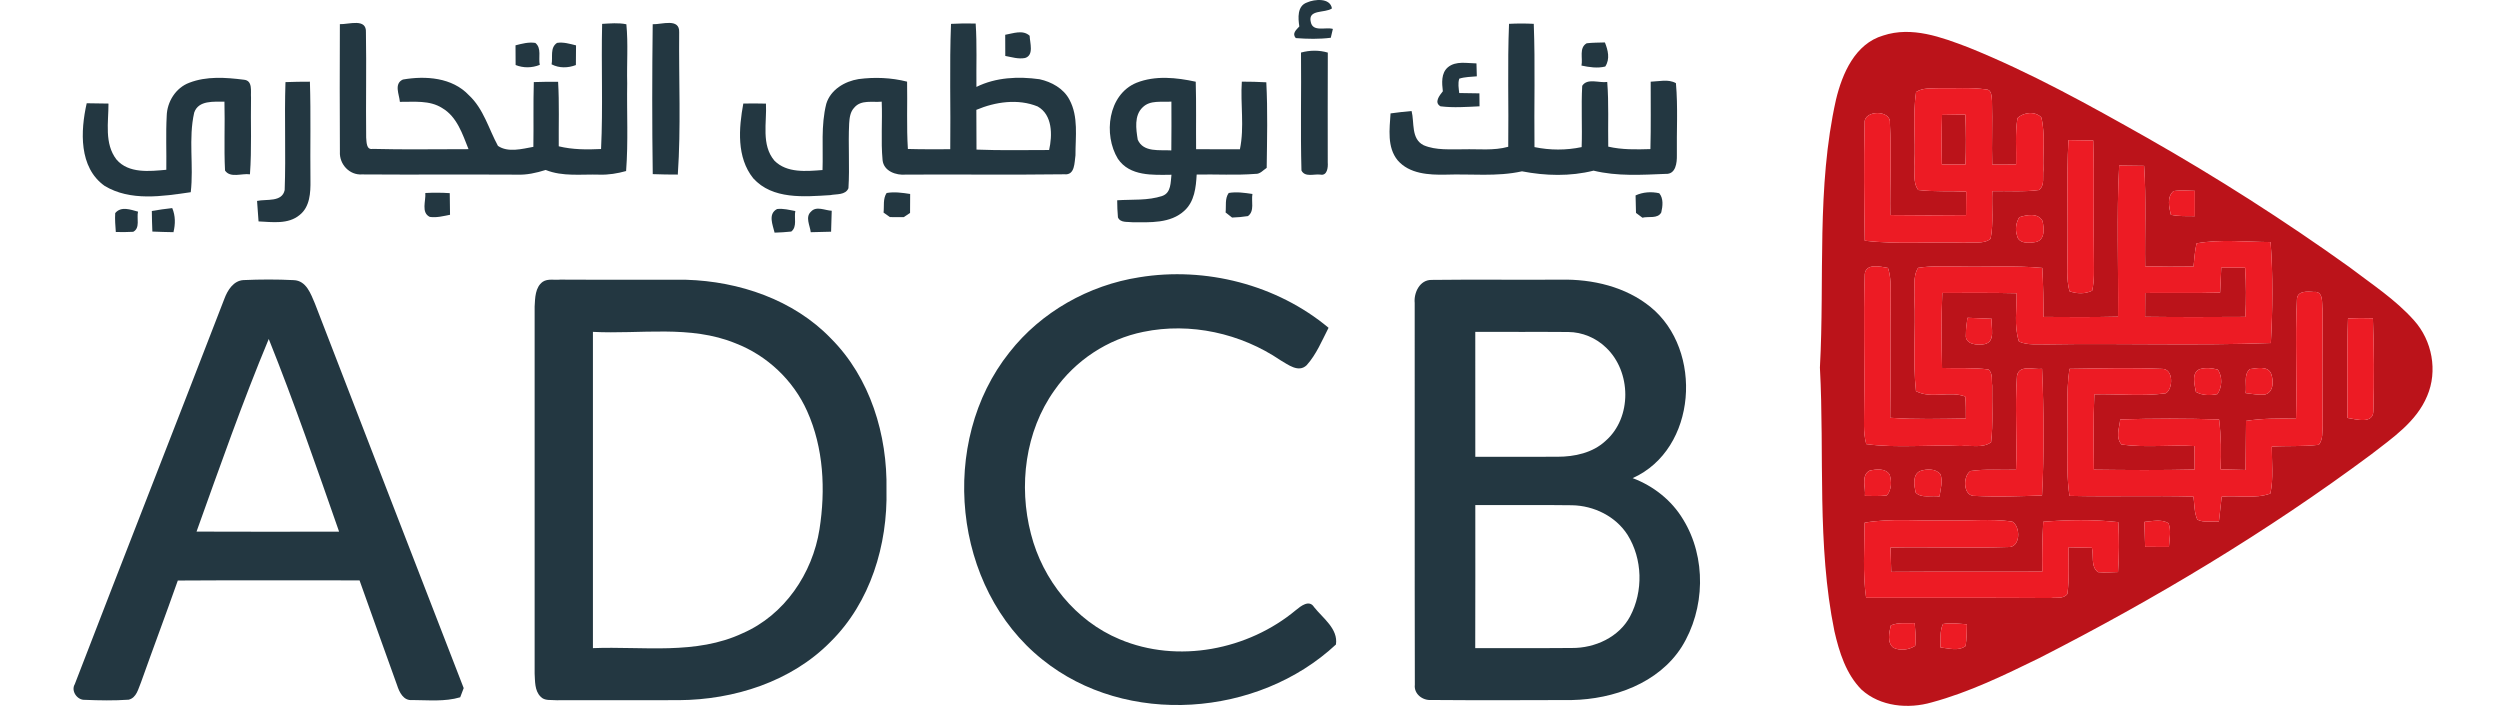 <svg width="170" height="48" viewBox="0 0 170 48" fill="none" xmlns="http://www.w3.org/2000/svg">
<g clip-path="url(#clip0_3237_49968)">
<path d="M88.87 0.171C89.394 -0.064 90.452 -0.159 90.572 0.573C90.094 0.911 88.915 0.61 89.135 1.503C89.272 2.196 90.148 1.824 90.635 1.966C90.601 2.118 90.53 2.419 90.493 2.568C89.705 2.668 88.902 2.651 88.112 2.59C87.84 2.272 88.143 2.032 88.354 1.799C88.268 1.231 88.2 0.411 88.87 0.171Z" fill="#233741"/>
<path d="M23.111 1.643C23.723 1.665 24.939 1.214 24.883 2.206C24.925 4.588 24.871 6.97 24.9 9.354C24.93 9.631 24.895 10.209 25.343 10.125C27.515 10.184 29.689 10.138 31.86 10.143C31.451 9.122 31.079 7.939 30.071 7.349C29.211 6.798 28.159 6.938 27.192 6.926C27.148 6.414 26.775 5.692 27.397 5.408C28.94 5.141 30.751 5.266 31.885 6.475C32.886 7.403 33.229 8.759 33.86 9.92C34.548 10.39 35.498 10.125 36.269 9.986C36.294 8.519 36.255 7.051 36.299 5.582C36.849 5.562 37.4 5.557 37.951 5.562C38.037 7.024 37.983 8.488 37.995 9.949C38.938 10.179 39.91 10.179 40.872 10.133C41.009 7.298 40.877 4.458 40.945 1.623C41.493 1.594 42.049 1.537 42.593 1.65C42.722 2.982 42.615 4.323 42.649 5.66C42.615 7.648 42.727 9.643 42.575 11.631C41.988 11.795 41.381 11.895 40.771 11.876C39.547 11.837 38.274 12.027 37.106 11.557C36.472 11.758 35.814 11.905 35.145 11.876C31.635 11.856 28.127 11.886 24.619 11.861C23.759 11.922 23.067 11.161 23.113 10.324C23.093 7.43 23.103 4.536 23.111 1.643Z" fill="#233741"/>
<path d="M44.384 1.648C44.999 1.67 46.23 1.204 46.184 2.203C46.154 5.423 46.311 8.656 46.091 11.871C45.523 11.871 44.955 11.864 44.387 11.841C44.338 8.446 44.343 5.046 44.384 1.648Z" fill="#233741"/>
<path d="M64.669 1.623C65.227 1.591 65.785 1.584 66.346 1.601C66.441 3.036 66.38 4.475 66.397 5.91C67.724 5.254 69.247 5.188 70.691 5.388C71.506 5.569 72.321 6.013 72.721 6.776C73.347 7.937 73.127 9.3 73.132 10.561C73.058 11.041 73.107 11.925 72.385 11.851C68.791 11.898 65.195 11.854 61.601 11.873C60.943 11.937 60.093 11.646 60.015 10.889C59.892 9.57 60.012 8.238 59.956 6.913C59.334 6.975 58.556 6.767 58.096 7.312C57.814 7.599 57.767 8.013 57.743 8.395C57.669 9.861 57.787 11.332 57.694 12.799C57.491 13.281 56.876 13.181 56.458 13.269C54.685 13.377 52.531 13.58 51.219 12.123C50.08 10.701 50.235 8.725 50.545 7.041C51.06 7.031 51.571 7.033 52.085 7.046C52.151 8.331 51.75 9.851 52.661 10.926C53.508 11.78 54.832 11.646 55.931 11.562C55.985 10.059 55.814 8.527 56.188 7.055C56.482 6.096 57.439 5.53 58.382 5.378C59.479 5.234 60.607 5.278 61.682 5.552C61.711 7.077 61.64 8.608 61.736 10.13C62.696 10.157 63.655 10.152 64.617 10.147C64.654 7.305 64.556 4.463 64.669 1.623ZM66.392 7.469C66.397 8.37 66.395 9.271 66.402 10.172C68.047 10.24 69.695 10.199 71.34 10.201C71.565 9.198 71.582 7.807 70.554 7.237C69.222 6.698 67.687 6.923 66.392 7.469Z" fill="#233741"/>
<path d="M102.614 1.621C103.172 1.591 103.735 1.591 104.296 1.621C104.401 4.414 104.311 7.21 104.345 10.003C105.397 10.221 106.499 10.226 107.552 10.003C107.601 8.612 107.513 7.222 107.591 5.834C107.941 5.288 108.744 5.658 109.292 5.572C109.407 7.036 109.334 8.505 109.361 9.971C110.301 10.189 111.268 10.167 112.228 10.138C112.269 8.612 112.242 7.082 112.247 5.555C112.813 5.54 113.439 5.359 113.963 5.655C114.108 7.283 114.003 8.923 114.027 10.554C114.037 11.06 113.959 11.861 113.268 11.824C111.633 11.89 109.966 11.998 108.362 11.604C106.773 12.005 105.096 11.959 103.495 11.65C101.791 12.03 100.036 11.815 98.305 11.876C97.169 11.9 95.838 11.827 95.04 10.901C94.31 10.008 94.491 8.776 94.557 7.712C95.032 7.643 95.51 7.594 95.989 7.55C96.188 8.338 95.938 9.445 96.812 9.878C97.666 10.238 98.616 10.14 99.525 10.152C100.536 10.123 101.569 10.258 102.56 9.981C102.599 7.193 102.501 4.404 102.614 1.621Z" fill="#233741"/>
<path d="M68.354 2.365C68.895 2.274 69.551 2.003 70.016 2.431C70.031 2.918 70.325 3.755 69.703 3.944C69.25 4.032 68.8 3.885 68.359 3.804C68.352 3.325 68.349 2.845 68.354 2.365Z" fill="#233741"/>
<path d="M35.055 3.082C35.493 2.97 35.943 2.847 36.401 2.918C36.849 3.273 36.597 3.927 36.705 4.411C36.173 4.624 35.593 4.634 35.062 4.421C35.057 3.976 35.055 3.528 35.055 3.082Z" fill="#233741"/>
<path d="M37.508 4.375C37.603 3.888 37.383 3.239 37.88 2.916C38.318 2.847 38.749 2.982 39.17 3.085C39.168 3.53 39.165 3.978 39.16 4.424C38.622 4.629 38.029 4.644 37.508 4.375Z" fill="#233741"/>
<path d="M107.539 4.458C107.647 3.963 107.355 3.254 107.894 2.943C108.303 2.894 108.717 2.901 109.133 2.886C109.343 3.408 109.495 4.015 109.157 4.524C108.624 4.656 108.068 4.571 107.539 4.458Z" fill="#233741"/>
<path d="M88.468 3.574C89.067 3.41 89.692 3.4 90.291 3.577C90.277 6.069 90.289 8.563 90.287 11.056C90.314 11.381 90.252 11.974 89.78 11.873C89.359 11.819 88.737 12.072 88.499 11.594C88.426 8.923 88.497 6.248 88.468 3.574Z" fill="#233741"/>
<path d="M98.461 4.571C99.007 4.125 99.754 4.306 100.4 4.311C100.405 4.531 100.417 4.97 100.424 5.19C100.02 5.227 99.614 5.227 99.23 5.349C99.127 5.667 99.193 6 99.227 6.326C99.685 6.333 100.14 6.341 100.6 6.348C100.603 6.568 100.605 7.009 100.608 7.229C99.724 7.271 98.831 7.339 97.952 7.229C97.499 6.967 97.888 6.49 98.113 6.208C98.05 5.653 97.984 4.977 98.461 4.571Z" fill="#233741"/>
<path d="M12.868 5.628C14.043 5.17 15.351 5.266 16.577 5.42C17.209 5.474 17.035 6.208 17.069 6.642C17.037 8.38 17.125 10.12 16.996 11.854C16.447 11.771 15.664 12.13 15.302 11.597C15.223 10.037 15.306 8.473 15.262 6.911C14.545 6.926 13.5 6.801 13.206 7.655C12.802 9.428 13.181 11.271 12.971 13.07C11.047 13.35 8.863 13.7 7.11 12.637C5.352 11.386 5.47 8.899 5.896 7.021C6.388 7.024 6.883 7.029 7.377 7.043C7.379 8.309 7.083 9.765 7.921 10.848C8.748 11.812 10.173 11.648 11.309 11.545C11.328 10.326 11.27 9.102 11.336 7.883C11.36 6.921 11.95 5.971 12.868 5.628Z" fill="#233741"/>
<path d="M77.283 5.628C78.561 5.119 79.998 5.271 81.31 5.557C81.354 7.087 81.32 8.617 81.335 10.147C82.329 10.15 83.32 10.152 84.314 10.15C84.63 8.634 84.339 7.082 84.444 5.552C84.997 5.552 85.553 5.565 86.109 5.596C86.209 7.535 86.16 9.477 86.135 11.415C85.891 11.572 85.688 11.846 85.364 11.824C84.037 11.927 82.703 11.844 81.374 11.868C81.327 12.738 81.225 13.709 80.537 14.329C79.587 15.208 78.201 15.117 77.002 15.112C76.666 15.068 76.189 15.166 76.02 14.784C75.986 14.395 75.969 14.008 75.969 13.619C76.994 13.55 78.057 13.653 79.046 13.32C79.643 13.102 79.597 12.4 79.66 11.883C78.392 11.898 76.825 11.996 76.017 10.799C75.016 9.161 75.339 6.424 77.283 5.628ZM77.699 7.3C77.112 7.856 77.251 8.779 77.366 9.496C77.746 10.387 78.877 10.177 79.65 10.228C79.663 9.122 79.66 8.015 79.655 6.909C78.999 6.962 78.216 6.784 77.699 7.3Z" fill="#233741"/>
<path d="M19.412 5.584C19.965 5.562 20.521 5.555 21.074 5.555C21.145 7.795 21.084 10.035 21.111 12.277C21.123 13.097 21.077 14.067 20.374 14.62C19.596 15.269 18.514 15.098 17.581 15.056C17.542 14.593 17.51 14.128 17.48 13.663C18.117 13.523 19.18 13.768 19.358 12.924C19.446 10.48 19.331 8.03 19.412 5.584Z" fill="#233741"/>
<path d="M28.921 13.124C29.474 13.095 30.029 13.097 30.583 13.134C30.593 13.624 30.598 14.116 30.602 14.605C30.149 14.694 29.692 14.816 29.229 14.75C28.617 14.461 28.97 13.653 28.921 13.124Z" fill="#233741"/>
<path d="M60.29 13.124C60.821 13.029 61.362 13.11 61.891 13.19C61.886 13.621 61.884 14.05 61.884 14.48C61.776 14.552 61.561 14.696 61.453 14.767C61.218 14.767 60.748 14.762 60.513 14.762C60.405 14.686 60.19 14.532 60.082 14.456C60.133 14.013 60.028 13.516 60.29 13.124Z" fill="#233741"/>
<path d="M83.553 13.122C84.089 13.029 84.632 13.112 85.166 13.19C85.073 13.678 85.328 14.356 84.86 14.694C84.5 14.75 84.14 14.784 83.781 14.794C83.67 14.708 83.45 14.534 83.34 14.449C83.391 14.006 83.276 13.506 83.553 13.122Z" fill="#233741"/>
<path d="M111.219 13.288C111.723 13.058 112.291 13.019 112.83 13.141C113.128 13.499 113.065 14.023 112.967 14.444C112.727 14.897 112.093 14.696 111.684 14.804C111.576 14.723 111.358 14.559 111.248 14.478C111.238 14.082 111.229 13.685 111.219 13.288Z" fill="#233741"/>
<path d="M7.834 14.49C8.235 14.003 8.881 14.258 9.386 14.392C9.278 14.833 9.552 15.504 9.058 15.763C8.663 15.783 8.269 15.788 7.875 15.776C7.843 15.347 7.807 14.919 7.834 14.49Z" fill="#233741"/>
<path d="M10.324 14.346C10.784 14.263 11.247 14.204 11.712 14.15C11.935 14.674 11.93 15.239 11.796 15.788C11.316 15.78 10.838 15.768 10.361 15.746C10.341 15.279 10.329 14.811 10.324 14.346Z" fill="#233741"/>
<path d="M52.841 14.214C53.257 14.162 53.674 14.277 54.082 14.351C53.987 14.806 54.224 15.418 53.806 15.746C53.429 15.785 53.049 15.81 52.672 15.82C52.547 15.293 52.207 14.544 52.841 14.214Z" fill="#233741"/>
<path d="M55.149 14.39C55.511 13.986 56.102 14.312 56.557 14.331C56.547 14.806 56.535 15.281 56.515 15.756C56.053 15.773 55.59 15.783 55.13 15.79C55.081 15.34 54.738 14.755 55.149 14.39Z" fill="#233741"/>
<path d="M77.472 18.855C81.974 18.118 86.831 19.357 90.342 22.29C89.894 23.162 89.514 24.099 88.853 24.834C88.3 25.367 87.588 24.792 87.071 24.496C84.376 22.665 80.948 21.903 77.744 22.567C75.318 23.056 73.114 24.515 71.699 26.545C69.711 29.333 69.251 33.035 70.106 36.31C70.901 39.434 73.134 42.222 76.135 43.469C80.084 45.138 84.873 44.198 88.126 41.483C88.459 41.211 89.029 40.751 89.358 41.285C89.952 42.034 91.005 42.759 90.844 43.826C85.556 48.757 76.588 49.452 70.879 44.847C64.766 39.965 63.794 30.041 68.642 23.96C70.793 21.213 74.035 19.391 77.472 18.855Z" fill="#233741"/>
<path d="M15.259 20.312C15.472 19.739 15.876 19.085 16.554 19.046C17.692 18.995 18.835 18.992 19.974 19.049C20.831 19.081 21.134 19.986 21.416 20.645C24.789 29.36 28.146 38.083 31.531 46.791C31.473 46.947 31.355 47.261 31.294 47.415C30.239 47.728 29.122 47.606 28.038 47.603C27.431 47.667 27.152 47.062 27 46.59C26.155 44.213 25.284 41.846 24.449 39.466C20.331 39.466 16.211 39.449 12.091 39.476C11.276 41.787 10.412 44.083 9.591 46.392C9.401 46.83 9.295 47.447 8.749 47.579C7.758 47.648 6.761 47.63 5.77 47.589C5.256 47.62 4.808 46.989 5.085 46.524C8.453 37.779 11.885 29.057 15.259 20.312ZM18.275 23.051C16.48 27.358 14.941 31.759 13.364 36.149C16.596 36.163 19.827 36.158 23.058 36.151C21.523 31.762 20.006 27.367 18.275 23.051Z" fill="#233741"/>
<path d="M36.914 19.156C37.259 18.934 37.707 19.056 38.096 19.014C40.951 19.032 43.807 19.009 46.662 19.024C50.261 19.132 53.957 20.378 56.496 23.007C59.179 25.69 60.354 29.578 60.281 33.309C60.367 37.05 59.189 40.957 56.486 43.633C53.81 46.357 49.918 47.586 46.163 47.611C43.391 47.616 40.62 47.608 37.849 47.616C37.479 47.579 37.029 47.679 36.752 47.364C36.351 46.96 36.387 46.323 36.355 45.799C36.36 37.48 36.358 29.162 36.355 20.843C36.387 20.263 36.387 19.529 36.914 19.156ZM40.319 22.567C40.319 29.735 40.319 36.905 40.319 44.073C43.719 43.939 47.321 44.558 50.51 43.055C53.343 41.821 55.25 39.001 55.725 35.992C56.144 33.311 56.011 30.459 54.885 27.957C53.948 25.859 52.16 24.17 50.013 23.343C46.936 22.079 43.548 22.736 40.319 22.567Z" fill="#233741"/>
<path d="M96.199 20.601C96.13 19.903 96.544 19.034 97.332 19.034C100.265 18.997 103.2 19.037 106.133 19.017C108.287 18.973 110.545 19.494 112.241 20.88C115.833 23.805 115.402 30.547 111.02 32.513C112.43 33.042 113.671 34.019 114.449 35.316C116.048 37.906 115.955 41.419 114.356 43.987C112.775 46.468 109.717 47.545 106.887 47.603C103.7 47.613 100.512 47.625 97.325 47.599C96.737 47.645 96.135 47.187 96.209 46.563C96.189 37.909 96.209 29.255 96.199 20.601ZM100.319 22.567C100.326 25.399 100.319 28.232 100.321 31.064C102.184 31.057 104.045 31.071 105.908 31.059C107.068 31.059 108.302 30.797 109.176 29.982C110.993 28.401 110.934 25.267 109.213 23.639C108.532 22.976 107.592 22.581 106.642 22.576C104.535 22.557 102.427 22.581 100.319 22.567ZM100.321 34.344C100.319 37.586 100.329 40.83 100.316 44.071C102.512 44.063 104.706 44.083 106.899 44.063C108.456 44.073 110.089 43.331 110.843 41.921C111.752 40.213 111.7 38.007 110.67 36.364C109.859 35.103 108.385 34.386 106.907 34.357C104.713 34.325 102.517 34.357 100.321 34.344Z" fill="#233741"/>
<path d="M128.055 2.416C130.006 1.77 132.019 2.526 133.84 3.219C138.066 4.921 142.056 7.141 146.015 9.376C150.742 12.062 155.332 14.992 159.753 18.158C161.264 19.313 162.889 20.361 164.16 21.793C165.389 23.162 165.776 25.23 165.046 26.929C164.319 28.682 162.686 29.779 161.242 30.9C154.145 36.178 146.529 40.741 138.656 44.756C136.293 45.909 133.909 47.072 131.365 47.76C129.762 48.225 127.857 48.051 126.584 46.896C125.529 45.833 125.066 44.345 124.74 42.92C123.536 37.02 124.072 30.966 123.754 24.995C124.084 18.926 123.507 12.755 124.848 6.774C125.274 4.999 126.143 2.977 128.055 2.416ZM130.29 6.26C130.06 7.844 130.261 9.452 130.183 11.048C130.236 11.663 130.043 12.397 130.442 12.921C131.522 13.051 132.614 12.975 133.701 13.031C133.696 13.562 133.691 14.094 133.691 14.627C131.975 14.647 130.259 14.647 128.542 14.625C128.511 12.534 128.626 10.439 128.513 8.35C128.591 7.464 126.728 7.467 126.794 8.36C126.733 11.026 126.758 13.697 126.802 16.366C129.052 16.64 131.323 16.419 133.585 16.508C134.158 16.442 134.895 16.623 135.36 16.238C135.573 15.176 135.431 14.079 135.478 13.004C136.535 12.975 137.605 13.066 138.658 12.921C139.064 12.593 138.888 11.993 138.954 11.54C138.905 10.358 139.091 9.144 138.812 7.986C138.391 7.543 137.6 7.626 137.187 8.035C137.018 9.075 137.121 10.138 137.094 11.188C136.553 11.19 136.012 11.193 135.473 11.195C135.429 9.753 135.502 8.309 135.456 6.869C135.422 6.585 135.458 6.098 135.052 6.081C133.994 5.927 132.92 6.022 131.855 5.998C131.328 6.027 130.748 5.949 130.29 6.26ZM140.653 9.528C140.519 12.072 140.629 14.623 140.587 17.169C140.599 18.045 140.494 18.946 140.724 19.805C141.221 19.981 141.787 20.003 142.269 19.764C142.426 19.068 142.384 18.349 142.384 17.641C142.335 14.946 142.416 12.248 142.34 9.553C141.777 9.543 141.214 9.535 140.653 9.528ZM144.103 11.256C143.919 14.676 144.061 18.109 144.027 21.534C142.337 21.575 140.646 21.561 138.957 21.551C138.962 20.439 138.939 19.328 138.876 18.219C137.03 18.045 135.177 18.163 133.328 18.126C132.361 18.131 131.387 18.057 130.43 18.214C130.038 18.843 130.234 19.646 130.183 20.349C130.273 22.43 130.06 24.525 130.285 26.596C131.311 27.149 132.577 26.559 133.634 26.963C133.686 27.458 133.674 27.96 133.679 28.457C131.962 28.481 130.246 28.533 128.535 28.408C128.572 25.637 128.528 22.865 128.564 20.094C128.56 19.467 128.591 18.819 128.381 18.219C127.864 18.128 126.863 17.878 126.802 18.655C126.701 21.663 126.812 24.679 126.763 27.693C126.77 28.528 126.679 29.385 126.905 30.2C129.027 30.489 131.189 30.222 133.328 30.33C134.002 30.261 134.817 30.498 135.395 30.073C135.544 28.797 135.451 27.507 135.471 26.227C135.417 25.862 135.529 25.397 135.218 25.125C134.173 24.983 133.113 25.061 132.06 25.022C132.016 23.323 132.004 21.619 132.077 19.92C133.759 19.918 135.444 19.901 137.128 19.942C137.147 21.032 136.939 22.17 137.289 23.225C137.882 23.494 138.562 23.392 139.199 23.419C144.271 23.335 149.349 23.514 154.419 23.326C154.544 21.041 154.571 18.745 154.402 16.461C152.727 16.456 151.023 16.25 149.366 16.549C149.246 17.066 149.212 17.597 149.16 18.123C148.064 18.14 146.967 18.136 145.873 18.111C145.841 15.834 145.953 13.553 145.802 11.278C145.234 11.269 144.666 11.261 144.103 11.256ZM147.797 12.995C147.334 13.391 147.493 14.091 147.618 14.605C148.154 14.718 148.705 14.696 149.251 14.701C149.251 14.126 149.248 13.553 149.248 12.977C148.764 12.965 148.277 12.919 147.797 12.995ZM137.309 14.774C137.091 15.144 137.015 15.602 137.157 16.011C137.248 16.591 138.009 16.539 138.447 16.454C139.079 16.302 139.001 15.511 138.891 15.024C138.589 14.459 137.806 14.608 137.309 14.774ZM156.191 20.356C156.057 23.054 156.208 25.766 156.13 28.469C154.994 28.449 153.853 28.445 152.73 28.621C152.725 29.735 152.713 30.846 152.698 31.958C152.13 31.945 151.564 31.931 150.999 31.916C151.045 30.785 151.038 29.649 150.898 28.523C148.658 28.449 146.414 28.447 144.174 28.523C144.12 29.084 143.838 29.744 144.267 30.229C145.907 30.454 147.572 30.236 149.222 30.332C149.224 30.866 149.226 31.397 149.234 31.928C146.95 31.982 144.666 31.967 142.384 31.938C142.364 30.229 142.335 28.523 142.418 26.817C144.034 26.773 145.667 26.968 147.273 26.743C147.784 26.444 147.811 25.064 147.013 25.083C144.92 24.993 142.817 25.054 140.722 25.081C140.477 26.755 140.629 28.449 140.592 30.136C140.57 31.331 140.55 32.533 140.722 33.72C143.532 33.789 146.343 33.696 149.153 33.767C149.231 34.286 149.197 34.846 149.417 35.334C149.848 35.564 150.404 35.419 150.886 35.468C150.947 34.903 151.011 34.34 151.075 33.776C152.167 33.669 153.344 33.943 154.387 33.559C154.61 32.511 154.48 31.429 154.483 30.369C155.545 30.303 156.62 30.378 157.68 30.244C157.978 29.864 157.91 29.358 157.942 28.907C157.915 26.297 157.929 23.685 157.937 21.076C157.873 20.628 158.025 19.771 157.335 19.854C156.909 19.81 156.211 19.766 156.191 20.356ZM133.786 21.609C133.737 21.994 133.676 22.378 133.679 22.767C133.598 23.421 134.482 23.502 134.952 23.401C135.735 23.228 135.368 22.248 135.441 21.675C134.888 21.654 134.337 21.631 133.786 21.609ZM159.663 21.654C159.587 23.908 159.641 26.165 159.626 28.42C160.216 28.506 161.394 28.878 161.391 27.921C161.445 25.83 161.438 23.734 161.359 21.644C160.794 21.624 160.226 21.627 159.663 21.654ZM137.152 25.568C137.003 27.686 137.172 29.818 137.089 31.94C136.056 31.975 135.013 31.874 133.989 32.031C133.444 32.398 133.488 33.781 134.313 33.723C135.826 33.803 137.343 33.745 138.859 33.693C139.01 30.826 138.986 27.948 138.861 25.081C138.298 25.149 137.287 24.77 137.152 25.568ZM149.584 25.1C148.994 25.333 149.236 26.16 149.319 26.648C149.76 26.902 150.296 26.9 150.783 26.799C151.114 26.327 151.138 25.612 150.815 25.135C150.416 25.027 149.98 24.983 149.584 25.1ZM152.982 25.1C152.539 25.5 152.793 26.202 152.7 26.731C153.139 26.78 153.582 26.878 154.027 26.826C154.617 26.66 154.612 25.896 154.441 25.424C154.228 24.856 153.449 25.039 152.982 25.1ZM127.118 32.009C126.53 32.349 126.875 33.164 126.812 33.72C127.309 33.725 127.81 33.752 128.307 33.688C128.635 33.302 128.64 32.736 128.496 32.273C128.205 31.82 127.566 31.901 127.118 32.009ZM130.565 32.031C130.028 32.291 130.163 33.02 130.263 33.492C130.667 33.916 131.363 33.669 131.887 33.769C131.945 33.265 132.139 32.734 131.945 32.239C131.607 31.852 131.005 31.879 130.565 32.031ZM126.792 35.544C126.79 37.245 126.65 38.959 126.895 40.651C131.079 40.658 135.262 40.639 139.446 40.666C139.823 40.612 140.323 40.744 140.582 40.386C140.732 39.336 140.646 38.274 140.668 37.218C141.194 37.228 141.721 37.238 142.252 37.25C142.379 37.786 142.159 38.545 142.67 38.908C143.118 38.949 143.574 38.915 144.027 38.9C144.105 37.769 144.107 36.638 144.046 35.507C142.35 35.312 140.638 35.348 138.939 35.478C138.878 36.606 138.859 37.737 138.876 38.869C135.453 38.886 132.031 38.859 128.606 38.886C128.589 38.335 128.569 37.784 128.555 37.233C131.213 37.182 133.874 37.285 136.528 37.199C137.422 37.272 137.414 35.786 136.827 35.466C135.346 35.255 133.838 35.441 132.347 35.385C130.496 35.446 128.626 35.223 126.792 35.544ZM145.816 35.488C145.831 36.053 145.848 36.619 145.868 37.187C146.406 37.189 146.945 37.189 147.488 37.192C147.52 36.656 147.652 36.097 147.461 35.576C146.955 35.285 146.36 35.444 145.816 35.488ZM128.574 42.529C128.469 43.011 128.298 43.681 128.746 44.044C129.216 44.269 129.796 44.196 130.232 43.917C130.305 43.405 130.236 42.886 130.2 42.374C129.656 42.401 129.081 42.301 128.574 42.529ZM132.122 42.433C131.884 42.928 131.982 43.495 131.948 44.027C132.513 44.078 133.15 44.303 133.659 43.931C133.745 43.444 133.732 42.947 133.75 42.455C133.208 42.413 132.66 42.335 132.122 42.433Z" fill="#BB131A"/>
<path d="M132.057 7.814C132.583 7.807 133.112 7.797 133.643 7.79C133.69 8.921 133.692 10.054 133.653 11.188C133.117 11.188 132.578 11.19 132.045 11.19C132.018 10.067 132.023 8.94 132.057 7.814Z" fill="#BB131A"/>
<path d="M151.047 18.199C151.588 18.202 152.127 18.202 152.67 18.204C152.737 19.318 152.741 20.434 152.683 21.548C150.411 21.561 148.139 21.57 145.867 21.541C145.87 21.002 145.872 20.464 145.877 19.923C147.574 19.905 149.273 19.945 150.969 19.896C150.994 19.33 151.02 18.765 151.047 18.199Z" fill="#BB131A"/>
<path d="M130.29 6.26C130.748 5.949 131.328 6.027 131.855 5.998C132.92 6.022 133.994 5.927 135.052 6.081C135.458 6.098 135.422 6.585 135.456 6.869C135.502 8.309 135.429 9.753 135.473 11.195C136.012 11.193 136.553 11.19 137.094 11.188C137.121 10.138 137.018 9.075 137.187 8.035C137.6 7.626 138.391 7.543 138.812 7.986C139.091 9.144 138.905 10.358 138.954 11.54C138.888 11.993 139.064 12.593 138.658 12.921C137.605 13.066 136.535 12.975 135.478 13.004C135.431 14.079 135.573 15.176 135.36 16.238C134.895 16.623 134.158 16.442 133.586 16.508C131.323 16.419 129.052 16.64 126.802 16.366C126.758 13.697 126.733 11.026 126.794 8.36C126.728 7.467 128.591 7.464 128.513 8.35C128.626 10.439 128.511 12.534 128.542 14.625C130.259 14.647 131.975 14.647 133.691 14.627C133.691 14.094 133.696 13.562 133.701 13.031C132.614 12.975 131.522 13.051 130.442 12.921C130.043 12.397 130.237 11.663 130.183 11.048C130.261 9.452 130.06 7.844 130.29 6.26ZM132.058 7.814C132.024 8.94 132.019 10.067 132.046 11.19C132.579 11.19 133.118 11.188 133.654 11.188C133.693 10.054 133.691 8.921 133.644 7.79C133.113 7.797 132.584 7.807 132.058 7.814Z" fill="#ED1B24"/>
<path d="M140.654 9.528C141.215 9.535 141.778 9.543 142.341 9.553C142.417 12.248 142.336 14.946 142.385 17.641C142.385 18.349 142.426 19.068 142.27 19.764C141.787 20.003 141.222 19.982 140.725 19.805C140.495 18.946 140.6 18.045 140.588 17.169C140.629 14.623 140.519 12.072 140.654 9.528Z" fill="#ED1B24"/>
<path d="M144.102 11.256C144.665 11.261 145.233 11.269 145.801 11.278C145.953 13.553 145.84 15.834 145.872 18.111C146.966 18.136 148.063 18.14 149.16 18.123C149.211 17.597 149.245 17.066 149.365 16.549C151.023 16.25 152.727 16.456 154.401 16.461C154.57 18.745 154.543 21.041 154.418 23.326C149.348 23.514 144.271 23.335 139.198 23.419C138.562 23.392 137.881 23.494 137.289 23.225C136.939 22.17 137.147 21.032 137.127 19.942C135.443 19.901 133.759 19.918 132.077 19.92C132.003 21.619 132.016 23.323 132.06 25.022C133.112 25.061 134.172 24.983 135.218 25.125C135.529 25.397 135.416 25.862 135.47 26.227C135.45 27.507 135.543 28.797 135.394 30.073C134.816 30.498 134.001 30.261 133.328 30.33C131.188 30.222 129.026 30.489 126.904 30.2C126.679 29.385 126.769 28.528 126.762 27.693C126.811 24.679 126.701 21.663 126.801 18.655C126.862 17.878 127.864 18.128 128.38 18.219C128.591 18.819 128.559 19.467 128.564 20.094C128.527 22.865 128.571 25.637 128.534 28.408C130.246 28.533 131.962 28.481 133.678 28.457C133.673 27.96 133.685 27.458 133.634 26.963C132.576 26.559 131.311 27.149 130.285 26.596C130.06 24.525 130.273 22.43 130.182 20.349C130.233 19.646 130.038 18.843 130.429 18.214C131.386 18.057 132.361 18.131 133.328 18.126C135.176 18.163 137.029 18.045 138.875 18.219C138.939 19.328 138.961 20.439 138.956 21.551C140.645 21.561 142.337 21.575 144.026 21.534C144.06 18.109 143.918 14.676 144.102 11.256ZM151.047 18.199C151.02 18.765 150.993 19.33 150.969 19.896C149.272 19.945 147.573 19.906 145.877 19.923C145.872 20.464 145.869 21.002 145.867 21.541C148.139 21.57 150.411 21.561 152.682 21.548C152.741 20.434 152.736 19.318 152.67 18.204C152.127 18.202 151.588 18.202 151.047 18.199Z" fill="#ED1B24"/>
<path d="M147.798 12.995C148.278 12.919 148.765 12.965 149.25 12.977C149.25 13.553 149.252 14.126 149.252 14.701C148.706 14.696 148.155 14.718 147.619 14.605C147.494 14.091 147.335 13.391 147.798 12.995Z" fill="#ED1B24"/>
<path d="M137.31 14.774C137.807 14.608 138.59 14.459 138.891 15.024C139.002 15.511 139.08 16.302 138.448 16.454C138.01 16.539 137.249 16.591 137.158 16.011C137.016 15.602 137.092 15.144 137.31 14.774Z" fill="#ED1B24"/>
<path d="M156.192 20.356C156.211 19.766 156.909 19.81 157.335 19.854C158.025 19.771 157.874 20.628 157.937 21.076C157.93 23.685 157.915 26.297 157.942 28.907C157.91 29.358 157.979 29.864 157.68 30.244C156.62 30.378 155.545 30.303 154.483 30.369C154.48 31.429 154.61 32.511 154.387 33.559C153.345 33.943 152.167 33.669 151.075 33.776C151.011 34.34 150.948 34.903 150.887 35.468C150.404 35.419 149.849 35.564 149.418 35.334C149.197 34.846 149.232 34.286 149.153 33.767C146.343 33.696 143.533 33.789 140.722 33.72C140.551 32.533 140.57 31.331 140.592 30.136C140.629 28.449 140.477 26.755 140.722 25.081C142.818 25.054 144.921 24.993 147.014 25.083C147.812 25.064 147.785 26.444 147.273 26.743C145.667 26.968 144.034 26.773 142.419 26.817C142.335 28.523 142.365 30.229 142.384 31.938C144.666 31.967 146.95 31.982 149.234 31.928C149.227 31.397 149.224 30.866 149.222 30.332C147.572 30.236 145.907 30.454 144.267 30.229C143.839 29.744 144.12 29.084 144.174 28.523C146.414 28.447 148.659 28.449 150.899 28.523C151.038 29.649 151.046 30.785 150.999 31.916C151.565 31.931 152.13 31.945 152.698 31.958C152.713 30.846 152.725 29.735 152.73 28.621C153.854 28.445 154.995 28.449 156.13 28.469C156.209 25.766 156.057 23.054 156.192 20.356Z" fill="#ED1B24"/>
<path d="M133.785 21.609C134.336 21.631 134.886 21.654 135.44 21.675C135.366 22.248 135.733 23.228 134.95 23.401C134.48 23.502 133.596 23.421 133.677 22.767C133.675 22.378 133.736 21.994 133.785 21.609Z" fill="#ED1B24"/>
<path d="M159.663 21.654C160.226 21.627 160.794 21.624 161.359 21.644C161.438 23.734 161.445 25.83 161.391 27.921C161.394 28.878 160.216 28.506 159.626 28.42C159.641 26.165 159.587 23.908 159.663 21.654Z" fill="#ED1B24"/>
<path d="M137.154 25.568C137.288 24.77 138.299 25.149 138.862 25.081C138.987 27.948 139.012 30.826 138.86 33.693C137.345 33.745 135.827 33.803 134.314 33.723C133.489 33.781 133.445 32.398 133.991 32.031C135.014 31.874 136.057 31.975 137.09 31.94C137.173 29.818 137.004 27.686 137.154 25.568Z" fill="#ED1B24"/>
<path d="M149.584 25.1C149.981 24.983 150.416 25.027 150.815 25.135C151.138 25.612 151.114 26.327 150.784 26.799C150.296 26.9 149.76 26.902 149.32 26.648C149.236 26.16 148.994 25.333 149.584 25.1Z" fill="#ED1B24"/>
<path d="M152.981 25.1C153.448 25.039 154.227 24.856 154.44 25.424C154.611 25.896 154.616 26.66 154.026 26.826C153.581 26.878 153.137 26.78 152.699 26.731C152.792 26.202 152.538 25.5 152.981 25.1Z" fill="#ED1B24"/>
<path d="M127.119 32.009C127.567 31.901 128.206 31.82 128.498 32.273C128.642 32.736 128.637 33.302 128.309 33.688C127.812 33.752 127.31 33.725 126.813 33.72C126.877 33.164 126.532 32.349 127.119 32.009Z" fill="#ED1B24"/>
<path d="M130.565 32.031C131.006 31.879 131.608 31.852 131.946 32.239C132.14 32.734 131.946 33.265 131.887 33.769C131.364 33.669 130.668 33.916 130.264 33.492C130.164 33.02 130.029 32.291 130.565 32.031Z" fill="#ED1B24"/>
<path d="M126.792 35.544C128.625 35.223 130.496 35.446 132.347 35.385C133.837 35.441 135.345 35.255 136.827 35.466C137.414 35.786 137.421 37.272 136.528 37.199C133.874 37.285 131.213 37.182 128.554 37.233C128.569 37.784 128.589 38.335 128.606 38.886C132.031 38.859 135.453 38.886 138.876 38.869C138.859 37.737 138.878 36.606 138.939 35.478C140.638 35.348 142.35 35.312 144.046 35.507C144.107 36.638 144.105 37.769 144.026 38.9C143.574 38.915 143.118 38.949 142.67 38.908C142.159 38.545 142.379 37.786 142.252 37.25C141.72 37.238 141.194 37.228 140.668 37.218C140.646 38.274 140.731 39.336 140.582 40.386C140.322 40.744 139.823 40.612 139.446 40.666C135.262 40.639 131.078 40.658 126.895 40.651C126.65 38.959 126.789 37.245 126.792 35.544Z" fill="#ED1B24"/>
<path d="M145.816 35.488C146.36 35.444 146.955 35.285 147.462 35.576C147.652 36.097 147.52 36.656 147.488 37.192C146.945 37.189 146.406 37.189 145.868 37.187C145.848 36.619 145.831 36.053 145.816 35.488Z" fill="#ED1B24"/>
<path d="M128.575 42.529C129.082 42.301 129.657 42.401 130.2 42.374C130.237 42.886 130.306 43.405 130.232 43.917C129.797 44.196 129.216 44.269 128.746 44.044C128.298 43.682 128.47 43.011 128.575 42.529Z" fill="#ED1B24"/>
<path d="M132.123 42.433C132.662 42.335 133.21 42.413 133.751 42.455C133.734 42.947 133.746 43.444 133.66 43.931C133.151 44.303 132.515 44.078 131.949 44.027C131.983 43.495 131.886 42.928 132.123 42.433Z" fill="#ED1B24"/>
</g>
<defs>
<clipPath id="clip0_3237_49968">
<rect width="160.415" height="48" fill="white" transform="translate(5)"/>
</clipPath>
</defs>
</svg>
